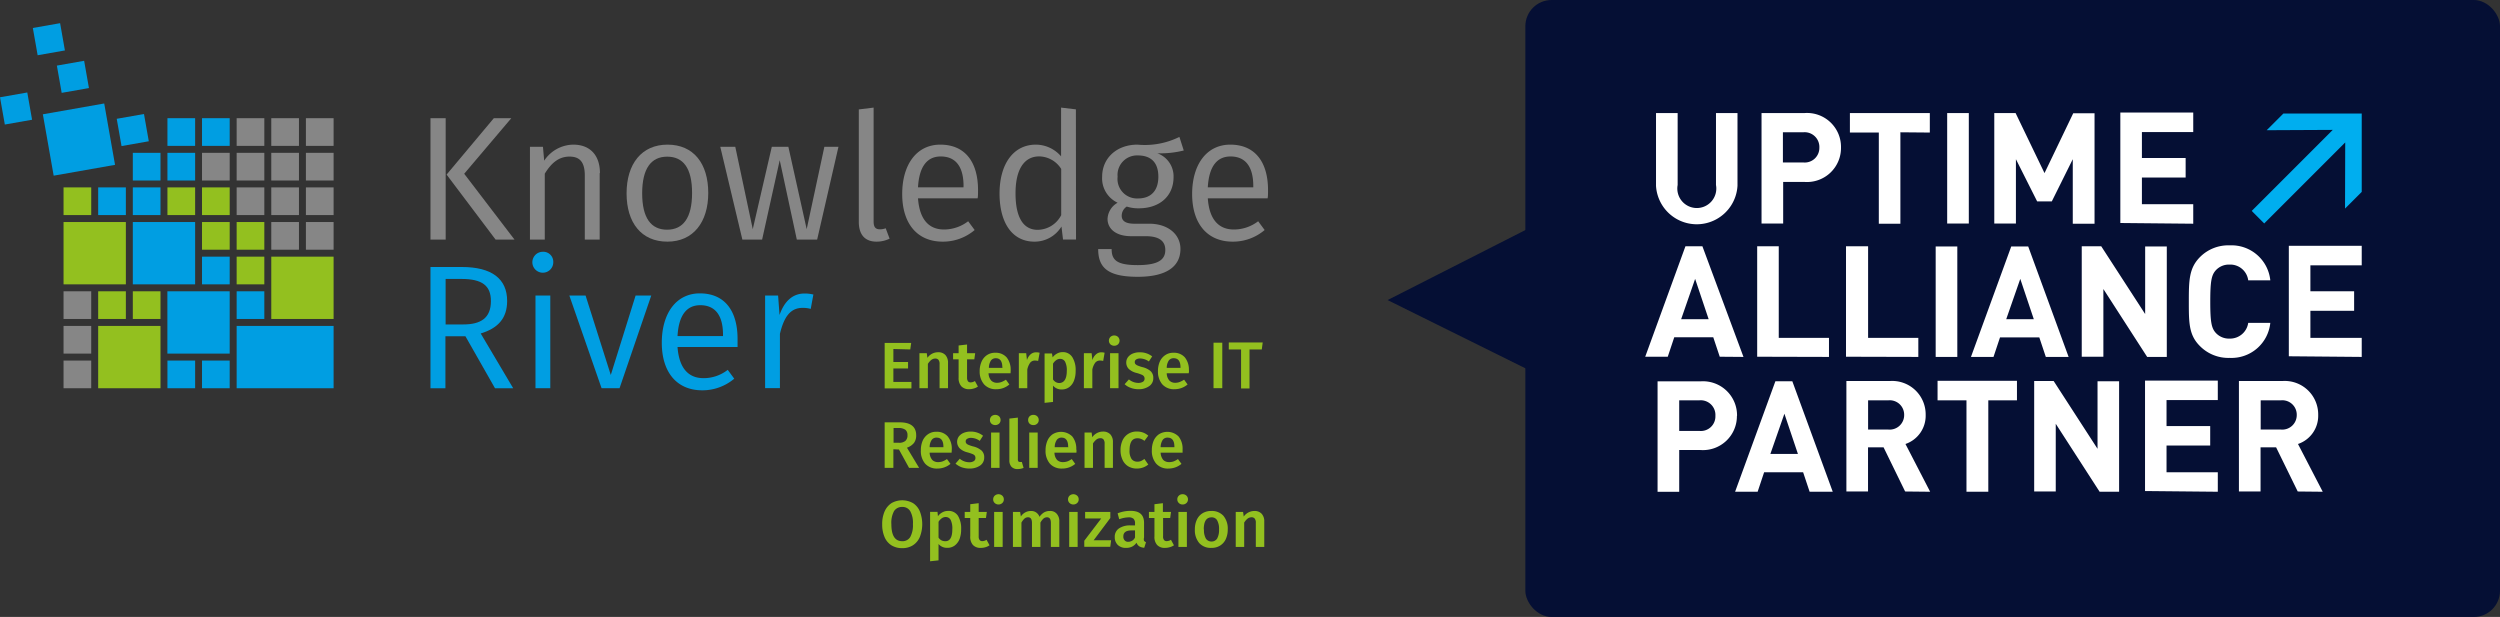 <svg xmlns="http://www.w3.org/2000/svg" viewBox="0 0 384.75 94.95"><rect x="0" y="0" width="384.75" height="94.95" fill="#333333" stroke="none"/><defs><style>.cls-1{fill:#050f34;}.cls-2{fill:#00aeef;}.cls-3{fill:#fff;}.cls-4{fill:#009ee2;}.cls-5{fill:#868686;}.cls-6{fill:#93c01f;}</style></defs><g id="Ebene_2" data-name="Ebene 2"><g id="Ebene_1-2" data-name="Ebene 1"><rect class="cls-1" x="234.75" width="150" height="94.95" rx="4.04"/><polygon class="cls-2" points="363.47 17.47 351.41 17.47 348.84 20.04 359.01 19.99 346.54 32.46 348.46 34.39 360.93 21.92 360.9 32.1 363.47 29.53 363.47 17.47"/><path class="cls-3" d="M353.47,63.86a2.23,2.23,0,0,1-2.42,2.25h-3.13v-4.5h3.13a2.22,2.22,0,0,1,2.42,2.25m4,11.82-3.81-7.35a4.57,4.57,0,0,0,3.11-4.47,5.15,5.15,0,0,0-5.52-5.22h-6.68v17h3.33v-6.8h2.39l3.33,6.8Zm-16.15,0v-3h-7.89V68.57h6.72v-3h-6.72v-4h7.89v-3H330.12v17Zm-15.19,0v-17h-3.32V69.07l-6.75-10.43h-3v17h3.32V65.22l6.75,10.46ZM310.41,61.61v-3H298.19v3h4.45V75.68H306V61.61Zm-17.36,2.25a2.23,2.23,0,0,1-2.42,2.25H287.5v-4.5h3.13a2.22,2.22,0,0,1,2.42,2.25m4,11.82-3.8-7.35a4.59,4.59,0,0,0,3.11-4.47,5.15,5.15,0,0,0-5.52-5.22h-6.68v17h3.33v-6.8h2.39l3.32,6.8Zm-20.35-5.82h-4.24l2.16-6.19Zm5.36,5.82-6.22-17h-2.61l-6.2,17h3.47l1-3h6l1,3ZM264,64a2.24,2.24,0,0,1-2.46,2.32h-3.11V61.61h3.11A2.26,2.26,0,0,1,264,64m3.33,0a5.24,5.24,0,0,0-5.62-5.31h-6.61v17h3.33V69.26h3.28A5.23,5.23,0,0,0,267.31,64"/><path class="cls-3" d="M363.47,54.93V52h-7.9V47.83h6.73v-3h-6.73v-4h7.9v-3H352.25v17Zm-14.09-5.24H346a2.82,2.82,0,0,1-2.87,2.42,2.74,2.74,0,0,1-2.13-.89c-.63-.71-.84-1.55-.84-4.8s.21-4.09.84-4.81a2.74,2.74,0,0,1,2.13-.89A2.78,2.78,0,0,1,346,43.14h3.4a6,6,0,0,0-6.24-5.38,6.14,6.14,0,0,0-4.57,1.79c-1.7,1.7-1.73,3.61-1.73,6.87s0,5.16,1.73,6.86a6.14,6.14,0,0,0,4.57,1.8,6,6,0,0,0,6.24-5.39m-15.93,5.24v-17h-3.33V48.33L323.38,37.9h-3v17h3.33V44.48l6.74,10.45ZM313,49.12h-4.24l2.16-6.2Zm5.36,5.81-6.22-17h-2.61l-6.2,17h3.47l1-3h6.05l1,3Zm-17.13-17h-3.33v17h3.33Zm-6,17V52h-7.73V37.9H284.1v17Zm-13.75,0V52h-7.73V37.9h-3.32v17Zm-18.52-5.81h-4.23l2.15-6.2Zm5.36,5.81L262,37.9h-2.61l-6.19,17h3.47l1-3h6l1,3Z"/><path class="cls-3" d="M337.54,34.43v-3h-7.9V27.32h6.73v-3h-6.73v-4h7.9v-3H326.32v17Zm-15.19,0v-17h-3.28l-4.42,9.21L310.2,17.4h-3.28v17h3.33V24.5L313.52,31h2.25L319,24.5v9.93ZM303,17.4h-3.33v17H303Zm-6,3v-3H284.7v3h4.45V34.43h3.32V20.36Zm-17,2.35A2.25,2.25,0,0,1,277.5,25h-3.11V20.36h3.11A2.27,2.27,0,0,1,280,22.71m3.33,0a5.23,5.23,0,0,0-5.62-5.31h-6.61v17h3.33V28h3.28a5.24,5.24,0,0,0,5.62-5.31m-15.93,5.88V17.4h-3.31V28.47a3,3,0,1,1-5.9,0V17.4h-3.33V28.59a6.28,6.28,0,0,0,12.54,0"/><polygon class="cls-1" points="213.55 46.18 236.75 34.39 236.75 57.67 213.55 46.18"/><path class="cls-4" d="M75.55,46.32c0-2.36-1.35-3.39-4.52-3.39H68.58v7h2.74c2.69,0,4.23-1,4.23-3.58m-7,5.4v8H66.25V41.09h4.8c4.61,0,7,1.79,7,5.23,0,2.66-1.41,4.2-4.07,5l5,8.43h-2.8l-4.55-8Z"/><path class="cls-4" d="M82.41,45.48h2.28V59.74H82.41Zm2.74-5.15a1.61,1.61,0,1,1-1.62-1.58,1.54,1.54,0,0,1,1.62,1.58"/><polygon class="cls-4" points="92.58 59.74 87.62 45.48 90.12 45.48 94 57.71 97.82 45.48 100.23 45.48 95.35 59.74 92.58 59.74"/><path class="cls-4" d="M111.27,51.5c0-2.88-1.14-4.53-3.5-4.53-2,0-3.31,1.41-3.5,4.75h7Zm2.2,1.9h-9.2c.25,3.44,1.82,4.8,4,4.8A6.05,6.05,0,0,0,112,56.92l1,1.36a7.6,7.6,0,0,1-4.91,1.79c-3.94,0-6.24-2.79-6.24-7.32s2.22-7.6,5.86-7.6c3.82,0,5.8,2.69,5.8,7,0,.49,0,1,0,1.25"/><path class="cls-4" d="M125.18,45.32l-.41,2.22a4.38,4.38,0,0,0-1.24-.16c-1.82,0-2.85,1.27-3.5,4v8.35h-2.28V45.48h2l.22,3c.76-2.19,2.09-3.31,3.85-3.31a5.68,5.68,0,0,1,1.41.17"/><path class="cls-5" d="M79.18,36.87H76.27l-7.54-10L76,18.19h2.69l-7.25,8.55ZM66.25,18.19h2.34V36.87H66.25Z"/><path class="cls-5" d="M92.29,26.63V36.87H90V27c0-2.2-.9-2.9-2.36-2.9-1.69,0-2.83,1.05-3.8,2.63V36.87H81.56V22.59h2l.19,2.14a5.45,5.45,0,0,1,4.48-2.47c2.6,0,4.1,1.66,4.1,4.37"/><path class="cls-5" d="M98.83,29.76c0,3.77,1.35,5.59,3.83,5.59s3.85-1.82,3.85-5.65-1.36-5.59-3.83-5.59-3.85,1.82-3.85,5.65M109,29.7c0,4.48-2.3,7.49-6.29,7.49s-6.28-2.9-6.28-7.43,2.31-7.5,6.3-7.5S109,25.14,109,29.7"/><polygon class="cls-5" points="122.63 36.87 120 24.65 117.29 36.87 114.25 36.87 110.85 22.59 113.16 22.59 115.85 35.27 118.78 22.59 121.33 22.59 124.15 35.27 126.87 22.59 129.04 22.59 125.76 36.87 122.63 36.87"/><path class="cls-5" d="M135.39,35.29a2.4,2.4,0,0,0,.92-.16l.6,1.6a4.59,4.59,0,0,1-2,.46c-1.73,0-2.74-1-2.74-3.06V16.84l2.28-.28V34.1c0,.79.25,1.19.95,1.19"/><path class="cls-5" d="M148.29,28.62c0-2.88-1.14-4.54-3.51-4.54-2,0-3.31,1.41-3.5,4.75h7Zm2.19,1.9h-9.2c.25,3.44,1.82,4.8,4,4.8A6.13,6.13,0,0,0,149,34.05l1,1.35a7.53,7.53,0,0,1-4.91,1.79c-3.94,0-6.24-2.79-6.24-7.33s2.22-7.6,5.86-7.6c3.83,0,5.81,2.69,5.81,7,0,.49,0,.95-.06,1.25"/><path class="cls-5" d="M163.32,33.12V26a4.08,4.08,0,0,0-3.39-1.93c-2.23,0-3.64,1.88-3.64,5.68s1.25,5.62,3.4,5.62a4.12,4.12,0,0,0,3.63-2.26m2.28,3.75h-2l-.24-2a4.83,4.83,0,0,1-4.16,2.33c-3.44,0-5.37-2.93-5.37-7.41s2.09-7.52,5.59-7.52a5.16,5.16,0,0,1,3.88,1.8v-7.5l2.28.27Z"/><path class="cls-5" d="M172,27.2a3,3,0,0,0,3.15,3.34c2,0,3.12-1.22,3.12-3.34s-1.06-3.28-3.17-3.28A3,3,0,0,0,172,27.2m6.11-3.61a3.76,3.76,0,0,1,2.5,3.67c0,2.8-2,4.8-5.38,4.8a5.69,5.69,0,0,1-1.82-.27,1.69,1.69,0,0,0-.78,1.41c0,.68.43,1.23,1.95,1.23h2.28c2.91,0,4.81,1.65,4.81,3.88,0,2.74-2.2,4.29-6.57,4.29-4.59,0-6.09-1.39-6.09-4.27h2.07c0,1.71.81,2.47,4,2.47s4.26-.84,4.26-2.33-1.12-2.12-3-2.12h-2.25c-2.5,0-3.64-1.25-3.64-2.66A3,3,0,0,1,172,31.2a4.14,4.14,0,0,1-2.38-4c0-2.9,2.28-4.94,5.43-4.94a12,12,0,0,0,6.46-1.19l.67,2.09a14.88,14.88,0,0,1-4.12.43"/><path class="cls-5" d="M192.88,28.62c0-2.88-1.14-4.54-3.5-4.54-2,0-3.31,1.41-3.5,4.75h7Zm2.2,1.9h-9.2c.24,3.44,1.82,4.8,4,4.8a6.13,6.13,0,0,0,3.75-1.27l1,1.35a7.53,7.53,0,0,1-4.91,1.79c-3.94,0-6.25-2.79-6.25-7.33s2.23-7.6,5.87-7.6c3.82,0,5.81,2.69,5.81,7,0,.49,0,.95-.06,1.25"/><path class="cls-6" d="M137.49,53.71v2h2.26v1h-2.26v2.07h2.78v1h-4.12v-7h4.08l-.14,1Z"/><path class="cls-6" d="M145.5,54.64a1.75,1.75,0,0,1,.4,1.21v3.89h-1.3V56.05a1,1,0,0,0-.17-.67.63.63,0,0,0-.5-.2,1,1,0,0,0-.6.21,2.35,2.35,0,0,0-.53.61v3.74h-1.3V54.36h1.13l.1.71a2,2,0,0,1,1.64-.86A1.47,1.47,0,0,1,145.5,54.64Z"/><path class="cls-6" d="M149.86,59.79a2.45,2.45,0,0,1-.71.11,1.6,1.6,0,0,1-1.21-.46,1.86,1.86,0,0,1-.41-1.3V55.3h-.85v-.94h.85V53.17l1.3-.15v1.34h1.25l-.13.94h-1.12v2.8a1,1,0,0,0,.14.58.52.52,0,0,0,.43.17,1.21,1.21,0,0,0,.64-.21l.46.85A1.8,1.8,0,0,1,149.86,59.79Z"/><path class="cls-6" d="M155.52,57.45h-3.38a1.74,1.74,0,0,0,.41,1.12,1.22,1.22,0,0,0,.91.34,1.85,1.85,0,0,0,.67-.12,3.48,3.48,0,0,0,.68-.36l.53.74a3,3,0,0,1-2,.73,2.39,2.39,0,0,1-1.9-.76,3,3,0,0,1-.67-2,3.65,3.65,0,0,1,.29-1.48,2.34,2.34,0,0,1,.82-1,2.2,2.2,0,0,1,1.29-.37,2.22,2.22,0,0,1,1.75.71,3,3,0,0,1,.62,2C155.55,57,155.54,57.17,155.52,57.45Zm-1.26-.9c0-.95-.35-1.42-1-1.42a.9.9,0,0,0-.75.35,2.08,2.08,0,0,0-.32,1.13h2.12Z"/><path class="cls-6" d="M160,54.29l-.23,1.26a2,2,0,0,0-.48-.06.9.9,0,0,0-.75.34,2.73,2.73,0,0,0-.44,1.05v2.86h-1.3V54.36h1.13l.12,1.06a1.92,1.92,0,0,1,.56-.89,1.27,1.27,0,0,1,.85-.31A1.9,1.9,0,0,1,160,54.29Z"/><path class="cls-6" d="M165.05,55a3.73,3.73,0,0,1,.49,2.09,4,4,0,0,1-.25,1.48,2.19,2.19,0,0,1-.73,1,1.85,1.85,0,0,1-1.14.37,1.7,1.7,0,0,1-1.36-.59v2.51l-1.3.14v-7.6h1.14L162,55a2,2,0,0,1,.72-.61,1.79,1.79,0,0,1,.84-.2A1.69,1.69,0,0,1,165.05,55Zm-.87,2.1a2.92,2.92,0,0,0-.26-1.43.85.85,0,0,0-.78-.44,1,1,0,0,0-.59.2,1.72,1.72,0,0,0-.49.54v2.42a1.15,1.15,0,0,0,1,.56C163.8,58.9,164.18,58.28,164.18,57.05Z"/><path class="cls-6" d="M170,54.29l-.22,1.26a2,2,0,0,0-.48-.06.9.9,0,0,0-.75.34,2.59,2.59,0,0,0-.44,1.05v2.86h-1.3V54.36H168l.12,1.06a1.85,1.85,0,0,1,.56-.89,1.23,1.23,0,0,1,.84-.31A1.81,1.81,0,0,1,170,54.29Z"/><path class="cls-6" d="M172.07,51.86a.81.81,0,0,1,0,1.13.84.84,0,0,1-.59.22.86.86,0,0,1-.59-.22.81.81,0,0,1,0-1.13.82.82,0,0,1,.59-.23A.81.81,0,0,1,172.07,51.86Zm-1.23,7.88V54.36h1.3v5.38Z"/><path class="cls-6" d="M177.32,54.85l-.51.78a2.4,2.4,0,0,0-1.32-.46,1.13,1.13,0,0,0-.63.15.47.47,0,0,0-.22.39.5.5,0,0,0,.09.31,1,1,0,0,0,.34.23,6,6,0,0,0,.7.24,3,3,0,0,1,1.3.62,1.39,1.39,0,0,1,.42,1.08,1.43,1.43,0,0,1-.65,1.25,2.7,2.7,0,0,1-1.62.46,3.29,3.29,0,0,1-1.2-.21,2.67,2.67,0,0,1-.94-.56l.66-.74a2.27,2.27,0,0,0,1.44.54,1.36,1.36,0,0,0,.71-.17.54.54,0,0,0,.26-.46.61.61,0,0,0-.1-.38.72.72,0,0,0-.34-.25,5.54,5.54,0,0,0-.78-.27,2.63,2.63,0,0,1-1.21-.62,1.4,1.4,0,0,1-.39-1,1.36,1.36,0,0,1,.26-.8,1.74,1.74,0,0,1,.73-.56,2.68,2.68,0,0,1,1.09-.2A3,3,0,0,1,177.32,54.85Z"/><path class="cls-6" d="M182.94,57.45h-3.38a1.74,1.74,0,0,0,.41,1.12,1.22,1.22,0,0,0,.91.34,1.85,1.85,0,0,0,.67-.12,3.48,3.48,0,0,0,.68-.36l.54.74a3.09,3.09,0,0,1-2,.73,2.39,2.39,0,0,1-1.9-.76,3,3,0,0,1-.66-2,3.65,3.65,0,0,1,.28-1.48,2.36,2.36,0,0,1,.83-1,2.15,2.15,0,0,1,1.28-.37,2.22,2.22,0,0,1,1.75.71,3,3,0,0,1,.62,2C183,57,183,57.17,182.94,57.45Zm-1.26-.9c0-.95-.35-1.42-1.05-1.42a.9.9,0,0,0-.75.35,2.08,2.08,0,0,0-.32,1.13h2.12Z"/><path class="cls-6" d="M186.76,59.74v-7h1.35v7Z"/><path class="cls-6" d="M192.3,53.78v6H191v-6h-1.89V52.71h5.22l-.14,1.07Z"/><path class="cls-6" d="M137.49,69.14V72h-1.34v-7h2.09Q141,64.92,141,67a1.89,1.89,0,0,1-.34,1.17,2.42,2.42,0,0,1-1.08.73L141.45,72H139.9l-1.55-2.82Zm.84-1a1.46,1.46,0,0,0,1-.28,1.11,1.11,0,0,0,.33-.9,1,1,0,0,0-.34-.83,1.83,1.83,0,0,0-1.08-.26h-.72v2.27Z"/><path class="cls-6" d="M146.45,69.67h-3.38a1.79,1.79,0,0,0,.41,1.12,1.26,1.26,0,0,0,.91.33,2.09,2.09,0,0,0,.67-.11,3.48,3.48,0,0,0,.68-.36l.54.74a3.13,3.13,0,0,1-2,.72,2.42,2.42,0,0,1-1.9-.75,3,3,0,0,1-.66-2.06,3.69,3.69,0,0,1,.28-1.48,2.36,2.36,0,0,1,.83-1,2.15,2.15,0,0,1,1.28-.37,2.2,2.2,0,0,1,1.75.72,3,3,0,0,1,.62,2C146.48,69.21,146.47,69.38,146.45,69.67Zm-1.26-.91q0-1.41-1.05-1.41a.88.88,0,0,0-.75.35,2,2,0,0,0-.32,1.12h2.12Z"/><path class="cls-6" d="M151.29,67.06l-.51.79a2.27,2.27,0,0,0-1.32-.46,1.07,1.07,0,0,0-.62.15.43.43,0,0,0-.22.39.49.49,0,0,0,.09.3.82.82,0,0,0,.33.23,5.66,5.66,0,0,0,.71.24,3.1,3.1,0,0,1,1.29.62,1.37,1.37,0,0,1,.43,1.08,1.45,1.45,0,0,1-.65,1.26,2.81,2.81,0,0,1-1.62.45,3.57,3.57,0,0,1-1.21-.2,3.13,3.13,0,0,1-.94-.56l.66-.75a2.27,2.27,0,0,0,1.45.54,1.23,1.23,0,0,0,.7-.17.53.53,0,0,0,.26-.46.69.69,0,0,0-.09-.38.93.93,0,0,0-.35-.25,7.71,7.71,0,0,0-.78-.26,2.6,2.6,0,0,1-1.21-.63,1.44,1.44,0,0,1-.13-1.81,1.86,1.86,0,0,1,.74-.56,2.77,2.77,0,0,1,1.08-.2A3,3,0,0,1,151.29,67.06Z"/><path class="cls-6" d="M153.76,64.07a.81.81,0,0,1,.23.57.77.77,0,0,1-.23.56.9.9,0,0,1-1.18,0,.77.77,0,0,1-.23-.56.81.81,0,0,1,.23-.57.9.9,0,0,1,1.18,0ZM152.53,72V66.57h1.3V72Z"/><path class="cls-6" d="M156.72,71a.27.27,0,0,0,.23.09.84.84,0,0,0,.31,0l.27.92a2.39,2.39,0,0,1-.92.18,1.24,1.24,0,0,1-.94-.35,1.44,1.44,0,0,1-.33-1V64.42l1.31-.15v6.38A.56.56,0,0,0,156.72,71Z"/><path class="cls-6" d="M159.63,64.07a.77.77,0,0,1,.23.57.73.73,0,0,1-.23.56.8.8,0,0,1-.59.22.82.82,0,0,1-.59-.22.76.76,0,0,1-.22-.56.8.8,0,0,1,.22-.57.82.82,0,0,1,.59-.22A.8.8,0,0,1,159.63,64.07ZM158.4,72V66.57h1.3V72Z"/><path class="cls-6" d="M165.66,69.67h-3.38a1.73,1.73,0,0,0,.41,1.12,1.26,1.26,0,0,0,.91.33,2.09,2.09,0,0,0,.67-.11,3.16,3.16,0,0,0,.67-.36l.54.74a3.08,3.08,0,0,1-2,.72,2.41,2.41,0,0,1-1.9-.75,3,3,0,0,1-.67-2.06,3.69,3.69,0,0,1,.29-1.48,2.34,2.34,0,0,1,.82-1,2.46,2.46,0,0,1,3,.35,3,3,0,0,1,.62,2C165.69,69.21,165.68,69.38,165.66,69.67Zm-1.27-.91c0-.94-.35-1.41-1-1.41a.88.88,0,0,0-.75.35,2,2,0,0,0-.32,1.12h2.11Z"/><path class="cls-6" d="M170.88,66.85a1.7,1.7,0,0,1,.4,1.21V72H170v-3.7a1,1,0,0,0-.17-.67.6.6,0,0,0-.49-.19,1,1,0,0,0-.61.21,2.44,2.44,0,0,0-.52.6V72h-1.3V66.57H168l.1.72a2,2,0,0,1,1.64-.87A1.48,1.48,0,0,1,170.88,66.85Z"/><path class="cls-6" d="M175.92,66.57a2.66,2.66,0,0,1,.8.48l-.59.8a1.87,1.87,0,0,0-.52-.3,1.47,1.47,0,0,0-.56-.1c-.81,0-1.21.61-1.21,1.84a2.24,2.24,0,0,0,.31,1.35,1.08,1.08,0,0,0,.9.41,1.44,1.44,0,0,0,.53-.09,2.8,2.8,0,0,0,.54-.33l.6.86a2.71,2.71,0,0,1-1.74.62,2.52,2.52,0,0,1-1.34-.34,2.24,2.24,0,0,1-.88-1,3.44,3.44,0,0,1-.31-1.49,3.6,3.6,0,0,1,.31-1.51,2.32,2.32,0,0,1,.88-1,2.43,2.43,0,0,1,1.33-.36A2.83,2.83,0,0,1,175.92,66.57Z"/><path class="cls-6" d="M182,69.67h-3.38a1.85,1.85,0,0,0,.41,1.12,1.28,1.28,0,0,0,.92.33,2.14,2.14,0,0,0,.67-.11,3.42,3.42,0,0,0,.67-.36l.54.74a3.11,3.11,0,0,1-2,.72,2.38,2.38,0,0,1-1.89-.75,3,3,0,0,1-.67-2.06,3.69,3.69,0,0,1,.28-1.48,2.36,2.36,0,0,1,.83-1,2.45,2.45,0,0,1,3,.35,3,3,0,0,1,.62,2C182,69.21,182,69.38,182,69.67Zm-1.26-.91q0-1.41-1.05-1.41a.88.88,0,0,0-.75.35,2.13,2.13,0,0,0-.32,1.12h2.12Z"/><path class="cls-6" d="M140.48,77.41a2.77,2.77,0,0,1,1.07,1.26,5.41,5.41,0,0,1,0,4,2.82,2.82,0,0,1-1.07,1.26,3,3,0,0,1-1.62.43,3.08,3.08,0,0,1-1.64-.42,2.75,2.75,0,0,1-1.07-1.25,4.81,4.81,0,0,1-.38-2,4.74,4.74,0,0,1,.38-2,2.92,2.92,0,0,1,1.07-1.27,3.36,3.36,0,0,1,3.27,0Zm-2.88,1.24a3.72,3.72,0,0,0-.42,2c0,1.76.55,2.64,1.67,2.64a1.38,1.38,0,0,0,1.23-.63,3.76,3.76,0,0,0,.42-2,3.68,3.68,0,0,0-.42-2,1.37,1.37,0,0,0-1.23-.64A1.43,1.43,0,0,0,137.6,78.65Z"/><path class="cls-6" d="M147.43,79.38a3.72,3.72,0,0,1,.49,2.08,4.27,4.27,0,0,1-.24,1.49,2.34,2.34,0,0,1-.74,1,1.85,1.85,0,0,1-1.14.36,1.68,1.68,0,0,1-1.36-.59v2.52l-1.3.14v-7.6h1.14l.07.66a2,2,0,0,1,.72-.61,1.79,1.79,0,0,1,.84-.2A1.69,1.69,0,0,1,147.43,79.38Zm-.87,2.1A3,3,0,0,0,146.3,80a.86.86,0,0,0-.78-.43,1,1,0,0,0-.59.2,1.72,1.72,0,0,0-.49.54v2.42a1.15,1.15,0,0,0,1,.56C146.18,83.33,146.56,82.71,146.56,81.48Z"/><path class="cls-6" d="M151.65,84.22a2.44,2.44,0,0,1-.71.1,1.57,1.57,0,0,1-1.21-.45,1.87,1.87,0,0,1-.41-1.31V79.72h-.85v-.93h.85V77.6l1.3-.16v1.35h1.25l-.13.93h-1.12v2.81a.91.91,0,0,0,.14.57.5.5,0,0,0,.43.18,1.18,1.18,0,0,0,.64-.21l.46.85A2,2,0,0,1,151.65,84.22Z"/><path class="cls-6" d="M154.26,76.29a.77.77,0,0,1,.23.56.75.75,0,0,1-.23.56.87.87,0,0,1-1.18,0,.75.75,0,0,1-.23-.56.77.77,0,0,1,.23-.56.87.87,0,0,1,1.18,0ZM153,84.17V78.79h1.31v5.38Z"/><path class="cls-6" d="M162.64,79.08a1.72,1.72,0,0,1,.39,1.19v3.9h-1.3V80.48c0-.58-.2-.87-.59-.87a.83.83,0,0,0-.55.2,2.42,2.42,0,0,0-.47.62v3.74h-1.3V80.48c0-.58-.2-.87-.59-.87a.83.83,0,0,0-.56.2,2.42,2.42,0,0,0-.47.62v3.74h-1.31V78.79H157l.11.7a1.82,1.82,0,0,1,1.55-.85,1.34,1.34,0,0,1,.81.23,1.39,1.39,0,0,1,.51.67,2.37,2.37,0,0,1,.7-.68,1.77,1.77,0,0,1,.9-.22A1.29,1.29,0,0,1,162.64,79.08Z"/><path class="cls-6" d="M165.78,76.29a.73.73,0,0,1,.23.56.72.72,0,0,1-.23.56.87.87,0,0,1-1.18,0,.75.75,0,0,1-.23-.56.77.77,0,0,1,.23-.56.87.87,0,0,1,1.18,0Zm-1.23,7.88V78.79h1.3v5.38Z"/><path class="cls-6" d="M168.31,83.15H171l-.13,1h-4v-.93l2.61-3.43H167v-1h3.88v.93Z"/><path class="cls-6" d="M176.06,83.21a.62.62,0,0,0,.31.23l-.27.86a1.71,1.71,0,0,1-.75-.21,1.13,1.13,0,0,1-.44-.57,1.83,1.83,0,0,1-.69.61,2.1,2.1,0,0,1-.92.19,1.74,1.74,0,0,1-1.27-.45,1.63,1.63,0,0,1-.47-1.2,1.54,1.54,0,0,1,.64-1.34,3,3,0,0,1,1.81-.47h.67v-.3a.93.93,0,0,0-.24-.73,1.11,1.11,0,0,0-.76-.21,4.58,4.58,0,0,0-1.43.29L172,79a5.36,5.36,0,0,1,2-.38c1.38,0,2.07.61,2.07,1.85v2.26A.91.91,0,0,0,176.06,83.21Zm-1.38-.49V81.63h-.54q-1.26,0-1.26.93a.85.85,0,0,0,.2.6.68.68,0,0,0,.57.22A1.14,1.14,0,0,0,174.68,82.72Z"/><path class="cls-6" d="M180,84.22a2.46,2.46,0,0,1-.72.1,1.55,1.55,0,0,1-1.2-.45,1.82,1.82,0,0,1-.41-1.31V79.72h-.85v-.93h.85V77.6l1.3-.16v1.35h1.25l-.13.93H179v2.81a.85.85,0,0,0,.14.57.5.5,0,0,0,.43.18,1.21,1.21,0,0,0,.64-.21l.46.85A2,2,0,0,1,180,84.22Z"/><path class="cls-6" d="M182.6,76.29a.77.77,0,0,1,.23.56.75.75,0,0,1-.23.56.81.81,0,0,1-.6.23.78.78,0,0,1-.58-.23.72.72,0,0,1-.23-.56.73.73,0,0,1,.23-.56.78.78,0,0,1,.58-.23A.81.81,0,0,1,182.6,76.29Zm-1.24,7.88V78.79h1.3v5.38Z"/><path class="cls-6" d="M188.29,79.39a3.08,3.08,0,0,1,.66,2.09,3.51,3.51,0,0,1-.3,1.49,2.32,2.32,0,0,1-.88,1,2.47,2.47,0,0,1-1.35.35,2.36,2.36,0,0,1-1.86-.75,3.05,3.05,0,0,1-.67-2.09,3.48,3.48,0,0,1,.3-1.49,2.32,2.32,0,0,1,.88-1,2.51,2.51,0,0,1,1.36-.35A2.38,2.38,0,0,1,188.29,79.39Zm-3,2.09a2.68,2.68,0,0,0,.29,1.4,1,1,0,0,0,.87.46,1,1,0,0,0,.87-.46,2.71,2.71,0,0,0,.29-1.4,2.66,2.66,0,0,0-.29-1.4.94.94,0,0,0-.86-.46Q185.26,79.62,185.26,81.48Z"/><path class="cls-6" d="M194.17,79.07a1.69,1.69,0,0,1,.4,1.2v3.9h-1.3V80.48a1,1,0,0,0-.17-.67.6.6,0,0,0-.49-.2,1,1,0,0,0-.61.21,2.33,2.33,0,0,0-.52.61v3.74h-1.3V78.79h1.13l.1.71a2,2,0,0,1,1.64-.86A1.45,1.45,0,0,1,194.17,79.07Z"/><rect class="cls-4" x="36.42" y="50.16" width="14.92" height="9.59"/><rect class="cls-6" x="41.75" y="39.5" width="9.59" height="9.59"/><rect class="cls-4" x="31.09" y="39.5" width="4.26" height="4.26"/><rect class="cls-4" x="36.42" y="44.83" width="4.26" height="4.26"/><rect class="cls-4" x="25.77" y="55.49" width="4.26" height="4.26"/><rect class="cls-4" x="31.09" y="55.49" width="4.26" height="4.26"/><rect class="cls-4" x="25.76" y="44.83" width="9.59" height="9.59"/><rect class="cls-6" x="15.11" y="50.16" width="9.59" height="9.59"/><rect class="cls-4" x="20.44" y="34.17" width="9.59" height="9.59"/><rect class="cls-6" x="9.78" y="34.17" width="9.59" height="9.59"/><rect class="cls-4" x="25.77" y="18.19" width="4.26" height="4.26"/><rect class="cls-4" x="31.09" y="18.19" width="4.26" height="4.26"/><rect class="cls-4" x="20.44" y="23.52" width="4.26" height="4.26"/><rect class="cls-4" x="25.77" y="23.52" width="4.26" height="4.26"/><rect class="cls-4" x="15.11" y="28.84" width="4.26" height="4.26"/><rect class="cls-4" x="20.44" y="28.84" width="4.26" height="4.26"/><rect class="cls-6" x="25.77" y="28.84" width="4.26" height="4.26"/><rect class="cls-6" x="31.09" y="28.84" width="4.26" height="4.26"/><rect class="cls-6" x="31.09" y="34.17" width="4.26" height="4.26"/><rect class="cls-6" x="36.42" y="34.17" width="4.26" height="4.26"/><rect class="cls-6" x="36.42" y="39.5" width="4.26" height="4.26"/><rect class="cls-6" x="15.11" y="44.83" width="4.26" height="4.26"/><rect class="cls-6" x="20.44" y="44.83" width="4.26" height="4.26"/><rect class="cls-4" x="7.35" y="16.68" width="9.59" height="9.59" transform="translate(-3.54 2.44) rotate(-10)"/><rect class="cls-6" x="9.78" y="28.84" width="4.26" height="4.26"/><rect class="cls-5" x="36.42" y="18.19" width="4.26" height="4.26"/><rect class="cls-5" x="41.75" y="18.19" width="4.26" height="4.26"/><rect class="cls-5" x="47.08" y="18.19" width="4.26" height="4.26"/><rect class="cls-5" x="31.09" y="23.52" width="4.26" height="4.26"/><rect class="cls-5" x="36.42" y="23.52" width="4.26" height="4.26"/><rect class="cls-5" x="41.75" y="23.52" width="4.26" height="4.26"/><rect class="cls-5" x="47.08" y="23.52" width="4.26" height="4.26"/><rect class="cls-5" x="36.42" y="28.84" width="4.26" height="4.26"/><rect class="cls-5" x="41.75" y="28.84" width="4.26" height="4.26"/><rect class="cls-5" x="47.08" y="28.84" width="4.26" height="4.26"/><rect class="cls-5" x="41.75" y="34.17" width="4.26" height="4.26"/><rect class="cls-5" x="47.08" y="34.17" width="4.26" height="4.26"/><rect class="cls-5" x="9.78" y="44.83" width="4.26" height="4.26"/><rect class="cls-5" x="9.78" y="50.16" width="4.26" height="4.26"/><rect class="cls-5" x="9.78" y="55.49" width="4.26" height="4.26"/><rect class="cls-4" x="9.09" y="9.69" width="4.26" height="4.26" transform="translate(-1.88 2.13) rotate(-9.99)"/><rect class="cls-4" x="5.39" y="3.9" width="4.26" height="4.26" transform="translate(-0.93 1.4) rotate(-9.99)"/><rect class="cls-4" x="18.3" y="17.88" width="4.26" height="4.26" transform="translate(-3.16 3.85) rotate(-9.99)"/><rect class="cls-4" x="0.34" y="14.57" width="4.26" height="4.26" transform="translate(-2.86 0.68) rotate(-9.99)"/></g></g></svg>